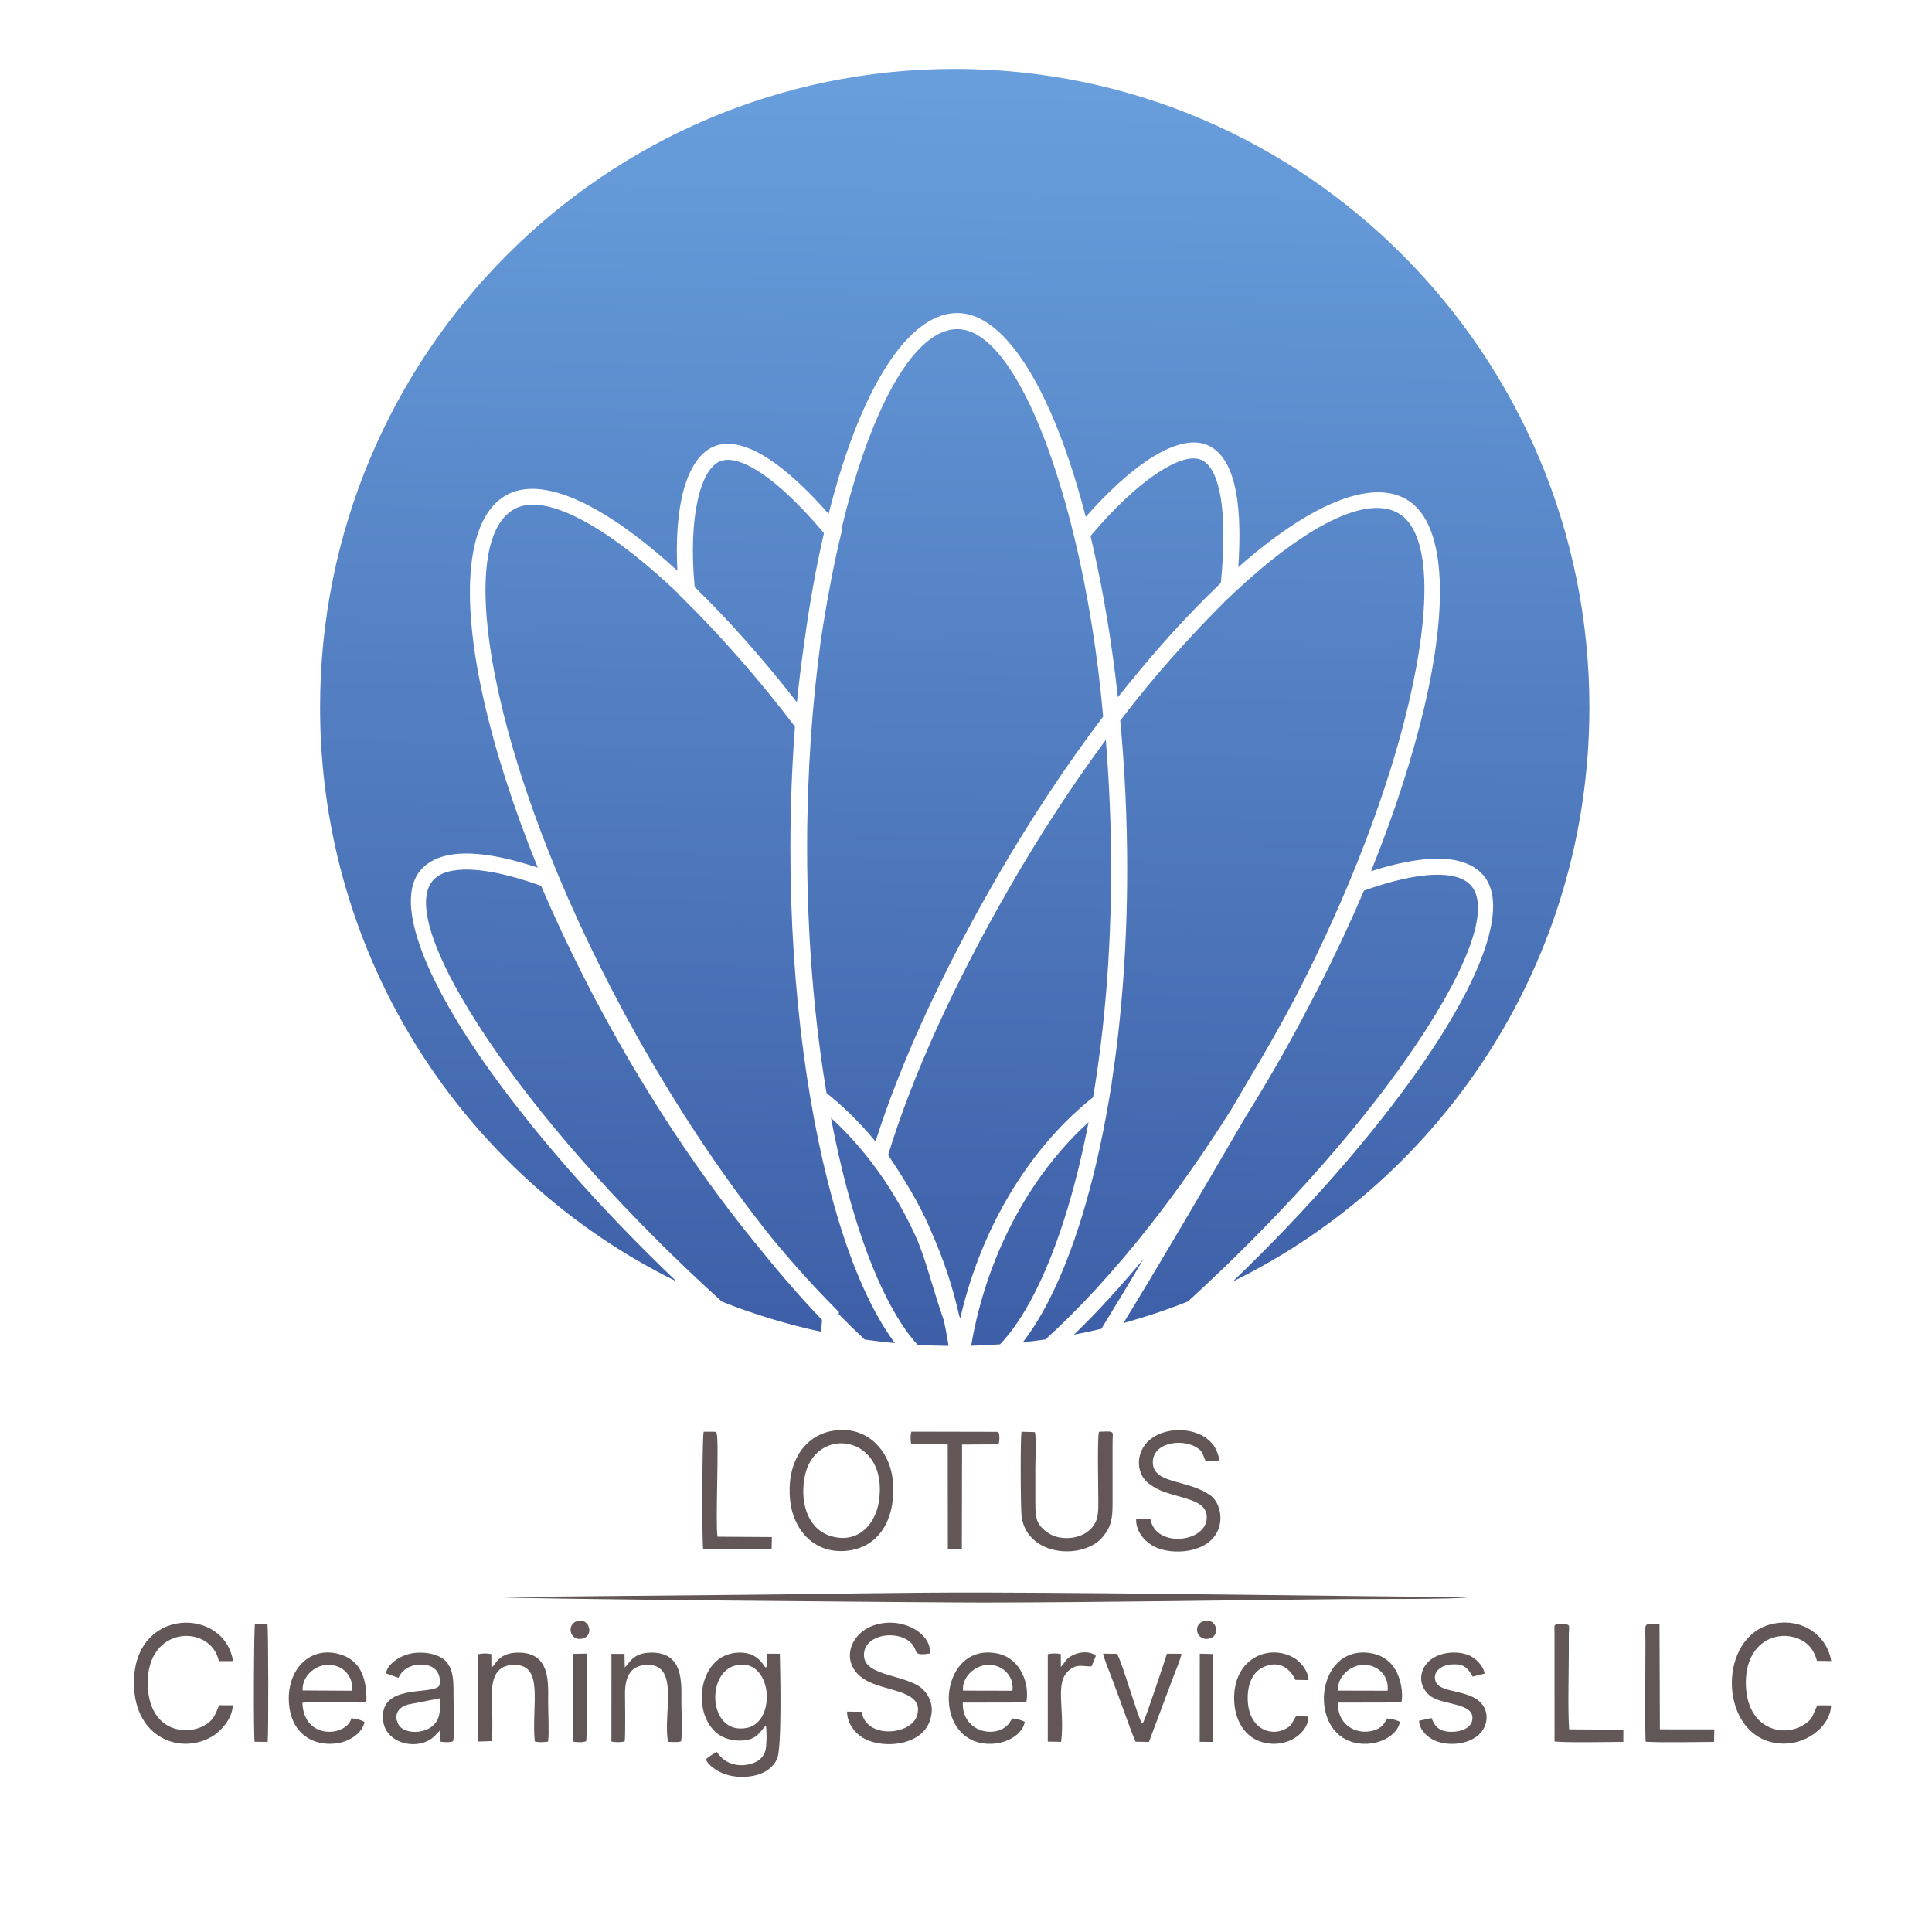 <?xml version="1.0" encoding="UTF-8"?>
<!DOCTYPE svg PUBLIC "-//W3C//DTD SVG 1.1//EN" "http://www.w3.org/Graphics/SVG/1.1/DTD/svg11.dtd">
<!-- Creator: CorelDRAW -->
<svg xmlns="http://www.w3.org/2000/svg" xml:space="preserve" width="254mm" height="254mm" version="1.1" style="shape-rendering:geometricPrecision; text-rendering:geometricPrecision; image-rendering:optimizeQuality; fill-rule:evenodd; clip-rule:evenodd"
viewBox="0 0 25399.98 25399.98"
 xmlns:xlink="http://www.w3.org/1999/xlink"
 xmlns:xodm="http://www.corel.com/coreldraw/odm/2003">
 <defs>
  <style type="text/css">
   <![CDATA[
    .fil2 {fill:#625657}
    .fil5 {fill:#625756}
    .fil3 {fill:#625757}
    .fil1 {fill:#635657}
    .fil4 {fill:#635757}
    .fil6 {fill:#635759}
    .fil7 {fill:#645657}
    .fil0 {fill:url(#id0)}
   ]]>
  </style>
  <linearGradient id="id0" gradientUnits="userSpaceOnUse" x1="12321.39" y1="1163.19" x2="11992.04" y2="18607.24">
   <stop offset="0" style="stop-opacity:1; stop-color:#689EDC"/>
   <stop offset="1" style="stop-opacity:1; stop-color:#3B5BA4"/>
  </linearGradient>
 </defs>
 <g id="Capa_x0020_1">
  <path class="fil0" d="M12551.82 905.92c4608.21,0 8343.91,3758.44 8343.91,8394.71 0,3317.54 -1912.96,6185.43 -4689.56,7548.42 1004.66,-964.52 1850.4,-1943.12 2449.28,-2797 830.64,-1184.32 1186.25,-2149.16 846.74,-2543.88 -135.13,-157.09 -357.96,-227.44 -651.35,-218.44 -231.08,7.09 -509.6,63.34 -825.75,164.8 311.98,-774.41 548.63,-1510.68 701.98,-2165.24 326.06,-1391.84 270.5,-2432.58 -238.34,-2725.31 -477.78,-274.86 -1286.77,79.5 -2209.12,892.83 26.69,-390.8 18.46,-722.63 -28.63,-980.52 -59.49,-325.82 -183.54,-542.85 -379.92,-625.72 -198.76,-83.87 -472.66,-6.99 -780.46,198.2 -251.15,167.43 -531.93,423.07 -816.15,746.59 -34.05,-131.28 -69.34,-258.84 -105.79,-382.39 -413.02,-1399.99 -987.27,-2297.47 -1581.36,-2297.47 -596.11,0 -1161.53,832.35 -1564.25,2172.25 -45,149.73 -88.11,306 -129.16,468.26 -275.93,-314.64 -536.44,-555.43 -768.75,-710.66 -289.32,-193.32 -543.57,-257.86 -741.97,-174.14 -199.55,84.2 -343.85,321.63 -420.03,672.39 -56.23,258.94 -77.36,585.04 -57.6,959.74 -189.06,-172.59 -373.1,-326.69 -550,-460.41 -707.41,-534.72 -1315.1,-748.64 -1700.15,-532.97 -519.92,291.21 -606.43,1293.49 -303.07,2659.03 148.68,669.29 389.8,1429.83 717.62,2238.39 -339.81,-113.66 -638.28,-176.96 -883.81,-185.24 -296.01,-9.98 -520.72,60.28 -656.63,218.29 -339.51,394.72 16.1,1359.56 846.74,2543.88 612.66,873.52 1483.65,1877.57 2518.84,2863.54 -2775.3,-1363.46 -4687.16,-4230.64 -4687.16,-7547.22 0,-4636.27 3735.7,-8394.71 8343.9,-8394.71zm3066.79 16204.13c-275.96,109.74 -559.3,204.77 -848.75,284.84 503.73,-821.44 1087.31,-1822.75 1475.67,-2489.14l132.41 -227.13c134.38,-214.34 267.39,-435.59 398.51,-663.38l0.52 -1c150.3,-261.27 293.6,-523.42 429.59,-784.96 45.35,-85.81 89.95,-171.61 133.78,-257.36 218.44,-427.34 416.21,-850.65 591.88,-1263.17 363.92,-129.21 677,-200.59 924.4,-208.18 228.25,-7 394.63,39.61 485.17,144.86 269.49,313.31 -85.84,1183.34 -859.14,2285.9 -676.98,965.24 -1675.01,2093.3 -2864.04,3178.72zm-1138.5 359.52c-118.99,28.3 -239.03,53.89 -359.92,77.02 298.04,-289.15 605.36,-622.88 915.29,-997.28 -190.85,320.67 -380.63,636 -555.37,920.26zm-735.26 139.95c-99.02,14.26 -198.51,26.98 -298.61,37.71 116.09,-148.77 227.81,-326.85 333.73,-531.82 327.14,-633.04 606.01,-1530.31 792.01,-2613.93l46.13 -268.77 -2.85 2.22c129.44,-843.25 203.85,-1790.33 203.85,-2807.27 0,-669.85 -32.3,-1326.31 -91.29,-1953.82 139.08,-181.72 278.24,-356.33 416.86,-523.28 87.44,-104.05 175.44,-205.85 263.2,-304.89 236.7,-267.1 473.25,-516.04 693.75,-736.24 48.47,-46.95 96.68,-92.78 144.56,-137.35 925.13,-861.02 1717.95,-1266.75 2137.54,-1025.36 418.93,241 441.77,1195.62 137.46,2494.61 -263.51,1124.8 -776.52,2494.54 -1497.37,3882.46 -178.64,337.95 -371.12,679.21 -576.82,1020.51 -48.04,79.72 -138.02,233.42 -256.19,436 -346.97,552.42 -703.1,1058.4 -1058.16,1511.95 -472.9,604.08 -943.58,1114.54 -1387.8,1517.27zm-597.45 64.28c-125.7,9.01 -252.12,15.42 -379.3,18.74 11.69,-69.98 24.88,-140.31 39.59,-210.94 41.1,-197.32 94.26,-396.58 159.94,-596.34 159.67,-485.56 378.74,-927.85 639.78,-1314.18 210.47,-311.5 448.15,-586.29 703.83,-817.73 -180.16,933.37 -430.62,1707.33 -718.97,2265.32 -142.17,275.11 -291.85,495.93 -444.87,655.13zm-676.73 20.49c-136.31,-1.39 -271.93,-5.66 -406.57,-13.61 -144.71,-157.22 -286.32,-375.52 -421.37,-646.39 -140.89,-282.59 -272.69,-620.2 -391.86,-1003.96 -21.18,-68.2 -41.54,-136.63 -61.27,-205.26 -10.69,-37.27 -21.27,-74.91 -31.73,-112.95l-17.45 -64.22c-10.58,-39.4 -21.03,-79.2 -31.35,-119.37l-1.51 -5.86c-10.25,-39.99 -20.37,-80.35 -30.36,-121.09 -16.32,-66.59 -32.02,-133.29 -47.35,-200.11 -9.28,-40.71 -18.44,-81.75 -27.46,-123.13 -27.69,-126.94 -53.49,-254.23 -77.74,-381.87 253.78,230.99 489.93,505.15 699.39,815.94 162.67,241.35 308.98,504.49 434.68,786.33 74.51,183.13 125.75,351.75 184.22,544.2 46.18,152.01 96.72,318.39 164.79,514.54 6.76,30.63 13.23,61.21 19.4,91.72 16.53,81.75 31.03,163.48 43.54,245.09zm-705.02 -36.33c-133.78,-12.58 -266.6,-28.4 -398.47,-47.26 -111.91,-104.43 -225.6,-215.81 -340.64,-333.81l2.87 -27.53 -35.36 -35.5c-279.29,-280.31 -565.5,-596.69 -853.51,-946.27l-1.34 -1.67c-601.03,-752.16 -1209.53,-1651.52 -1771.33,-2654.54 -913.12,-1630.25 -1529.27,-3225.67 -1809.67,-4487.87 -282.35,-1270.94 -230.03,-2188 200.55,-2429.17 303.81,-170.17 831.07,34.73 1469.45,517.27 223.6,169.02 459.12,371.65 702.15,604.01l0.63 6.29 27.57 26.92c243.53,237.88 507.77,517.61 773.85,822.12 241.48,276.35 485.68,574.73 718.65,882.55 -18.81,248.73 -33.52,506.2 -43.77,771.82 -10.69,277.38 -16.25,553.76 -16.25,827.8 0,1888.61 245.73,3603.06 623.51,4859.77 211.77,704.48 468.55,1268.51 751.11,1645.07zm-970.09 -149.54c-449.79,-96.78 -886.23,-229.87 -1305.88,-396.47 -1222.77,-1106.69 -2249.17,-2262.46 -2940.64,-3248.36 -773.3,-1102.56 -1128.63,-1972.59 -859.14,-2285.9 91.13,-105.95 259.1,-152.48 489.61,-144.71 249.85,8.42 566.35,81.54 934.34,213.26 174.32,407.86 370.87,827.46 588.35,1252.32 217.27,424.41 453.25,850.11 706.44,1270.21 382.67,634.94 780.36,1218.04 1179.7,1741.81 137.43,180.25 275.04,353.42 412.3,519.22 271.7,338.26 542.08,647.2 806.27,922.92 -4.74,52.99 -8.52,104.9 -11.35,155.7zm1828.08 -173.66c39.1,-171.46 86.7,-343.37 143.07,-514.82 166.18,-505.35 394.03,-965.44 665.42,-1367.1 274.39,-406.08 593.48,-753.05 938.67,-1027.41 149.48,-886.49 236.63,-1900.11 236.63,-2997.77 0,-580.92 -24.44,-1151.36 -69.62,-1700.99 -433.27,586.96 -862.76,1241.06 -1268.85,1946.92l0.31 0.18 -0.08 0.14 -0.41 0c-360.78,627.13 -682.9,1249.61 -955.93,1852.46 -262.01,578.49 -477.47,1135.97 -637.07,1658.92 304.79,452.94 465.91,757.07 577.12,1030.12 77.34,173.73 147.18,354.29 208.59,541.03 58.92,179.16 108.36,359.46 148.6,539.81l13.55 38.51zm-1757.39 -2965.36c228.19,182.44 444.72,396.33 644.19,637.78 158.63,-499.73 364.36,-1025.85 609.75,-1567.63 274.34,-605.74 599.81,-1234.34 965.75,-1870.46l-0.31 -0.18 0.08 -0.14 0.41 0c452.16,-785.95 933.29,-1508.81 1416.88,-2147.7 -37.04,-419.47 -87.34,-819.25 -147.88,-1196.99 -31.76,-198.18 -66.39,-390.96 -103.44,-577.95l-9.48 -47.46c-81.39,-403.11 -174.19,-780.64 -276.12,-1126.16 -385.67,-1307.28 -888.37,-2145.33 -1378.78,-2145.33 -493.36,0 -987,774.37 -1361.67,2020.93 -57.63,191.76 -112.14,394.42 -163.12,606.93l8.3 10.04 -12.46 51.61c-87.38,361.93 -169,775.92 -238.18,1213.14 -9.29,58.72 -18.36,117.91 -27.2,177.49 -115.87,839.58 -181.79,1766.42 -181.79,2740.95 0,1164.37 94.07,2260.59 255.07,3221.13zm3506.49 -7169.27l9.63 42.84c131.6,587.66 238.89,1235.97 314.18,1923.44 95.97,-121.74 194.14,-241.87 293.34,-359.61 328.95,-395.74 654.91,-749.15 969.46,-1053.57 30.85,-30.78 61.37,-60.98 91.52,-90.58 45.3,-471.25 44.92,-862.44 -7.43,-1149.16 -46.18,-252.96 -129.56,-416.01 -254.24,-468.62 -127.99,-54.01 -333.06,14.61 -581.18,180.02 -264.61,176.41 -566.37,459.29 -870.84,821.9 12.02,50.61 23.88,101.72 35.56,153.34zm-3795.04 1220.72c68.31,-503.58 154.4,-976.85 254.93,-1411.66 -300.9,-357.89 -581.54,-625.94 -824.91,-788.56 -228.09,-152.41 -414.69,-209.13 -542.69,-155.12 -132.3,55.82 -233.94,240.68 -295.19,522.73 -63.42,292 -78.92,678.36 -37.08,1129.08 434.61,421.66 890.58,933.75 1343.98,1515.28 27.8,-272.06 61.93,-544.69 100.96,-811.75z"/>
  <g id="_2099845286928">
   <path class="fil1" d="M6577.86 20997.33c60.39,24.9 5788.73,72.11 6356.47,71.2 1581.02,-2.53 3192.16,-30.1 4777.94,-45.34 207.71,-2 1505.64,5.1 1587.76,-25.36 -2113.48,-16.42 -4236.46,-54.84 -6354.67,-60.9 -1054.29,-3.01 -2115.88,20.86 -3170.63,29.68 -1068.93,8.95 -2130.11,21.25 -3196.87,30.72z"/>
   <path class="fil2" d="M9666.52 21896.79c484.7,-124.51 555.71,738.66 154.59,819.53 -502.6,101.32 -547.86,-718.52 -154.59,-819.53zm402.74 787.74c12.54,66.36 11.29,256.01 -4.45,321.72 -20.73,86.64 -79.2,141.84 -157.99,171.31 -173.68,64.95 -373.14,25.18 -481.14,-143.64 -36.13,13.87 -136.75,78.74 -141.27,96.79 -7.86,31.35 152.84,226.07 457.28,229.66 234.37,2.79 402.72,-81.57 474.43,-237.02 64.88,-140.59 42.45,-1153.46 36.16,-1382l-171.86 0.31c-1.04,56.29 11.24,135.68 -8.46,181.43 -2.47,-1.12 -5.85,-6.4 -6.76,-4.47 -8.56,17.97 -57.77,-126.52 -211.68,-173.94 -112.4,-34.65 -240.43,-18.11 -337.32,28.79 -375.27,181.67 -391.79,872.88 -14.91,1060.89 95.26,47.53 236.24,65.34 349.31,33.71 116.82,-32.69 153.94,-117.13 218.66,-183.54z"/>
   <path class="fil2" d="M11552.35 19753.16c-49.27,294.56 -279.99,548.75 -632.66,440.62 -279.86,-85.82 -402.27,-401.13 -345.52,-752.68 117.19,-726.12 1129.12,-590.39 978.18,312.06zm-612.01 -941.1c-390.56,71.3 -600.48,444.98 -552.93,909.29 41.33,403.7 336.31,736.26 796.09,659.56 396.52,-66.15 596.66,-439.42 554.73,-909.82 -35.98,-403.57 -345.96,-741.57 -797.89,-659.03z"/>
   <path class="fil2" d="M13429.96 18822.96c-16.81,83.7 -13.04,1029.23 2.6,1125.42 85.11,523.96 818.27,556.78 1065.41,256.66 108.13,-131.31 128.76,-227.01 128.94,-440.85 0.16,-187.15 -0.18,-374.36 -0.18,-561.51 0,-95.62 -0.44,-191.16 1.07,-286.78 1.43,-91.67 33.03,-105.17 -179.48,-92.11 -23.75,62.04 -8.82,769.09 -8.74,896.36 0.13,156.57 3.35,262.7 -84.1,363.93 -64.15,74.27 -175.84,134.49 -320.1,137.16 -155.29,2.89 -248.44,-50.2 -329.73,-127.35 -95.15,-90.29 -94.08,-200 -93.85,-351.7 0.24,-150.48 -0.02,-300.96 -0.02,-451.44 0,-109.12 12.98,-372.02 -5.31,-462.44l-176.51 -5.35z"/>
   <path class="fil2" d="M15125.82 19973.04l-189.18 -2.5c-5.03,177.12 128.94,305.67 237.17,361.62 233.95,120.95 720.73,91.77 843.82,-226.02 66.64,-172.04 2.86,-366.37 -98.79,-441.89 -291.62,-216.57 -749.89,-148.7 -762.38,-428.51 -12.02,-269.12 375.35,-327.83 572.86,-207.81 90.86,55.17 77.1,92.31 123.03,183.38 182.16,-6.37 200.37,29.76 153.99,-107.97 -130.5,-387.6 -818.38,-400.4 -992.42,-44.87 -86,175.65 -25.63,358.91 86.8,443.99 141.42,107.01 247.19,124.81 435.38,180.91 156.75,46.75 347.62,97.11 328.06,289.88 -31.76,312.82 -674.59,372.41 -738.34,-0.21z"/>
   <path class="fil2" d="M11327.84 22505.18l-191.76 -2.16c1.67,175.12 129.23,306.32 239.57,361.41 249.82,124.75 724.74,85.22 843.46,-226.25 69.27,-181.77 16.7,-331.78 -93.72,-435.31 -195.43,-183.14 -745.03,-161.69 -765.89,-424.12 -26.46,-332.53 566.17,-371.97 671.18,-97.78l11.94 32.26c1.12,2.29 2.99,5.38 4.05,7.41 23.05,42.9 128.95,24.35 176.26,18.13 36.63,-248.8 -352.72,-499.16 -734.39,-370.72 -320.02,107.72 -451.51,497.06 -128.06,707.99 259.11,169 796.25,134.59 696.68,476.33 -76.11,261.16 -672.82,314.82 -729.32,-47.19z"/>
   <path class="fil2" d="M3060.02 22419.14l-178.93 -0.5c-54.29,132.9 -78.45,200.76 -193.95,265.71 -110,61.86 -252.99,82.75 -387.78,42.19 -229.61,-69.11 -351.86,-286.26 -357.22,-584.14 -14.1,-783.01 833.34,-790.37 935.33,-303.38l186.14 -0.68c-111.3,-715.06 -1309.46,-717.66 -1302.82,293.11 4.78,732.54 635.1,950.34 1047.98,685.59 97.5,-62.53 249.17,-226.25 251.25,-397.9z"/>
   <path class="fil2" d="M24072.65 22421.01l-179.59 -0.78c-71.27,145.14 -59.72,187.75 -197.64,266.88 -273.98,157.19 -730.98,32.28 -742.37,-544.71 -11.16,-563.37 427.61,-738.58 732.18,-578.32 103.55,54.49 167.25,139.94 202.81,271.04l186.82 2.99c-53.01,-334.22 -381.54,-579.28 -779.7,-486.89 -704.77,163.56 -701.07,1396.08 5.02,1555.61 398.7,90.11 767.65,-199.72 772.47,-485.82z"/>
   <path class="fil3" d="M12661.33 22226.6c-19.79,-176.18 157.66,-334.93 327.8,-338.96 188.64,-4.5 345.54,143.69 321.3,340.47l-649.1 -1.51zm811.73 411.24c-30.93,-20.68 -121.09,-44.63 -164.42,-44.66 -29.11,36.57 -26.2,48.82 -59.86,83.94 -174.25,181.74 -601.86,92.24 -591.32,-293l834.98 -1.76c47.05,-236.3 -68.81,-582.85 -385.19,-644.91 -681.71,-133.76 -842.75,883.8 -340.07,1133.8 273.12,135.83 657.13,7.88 705.88,-233.41z"/>
   <path class="fil3" d="M17593.35 22226.57c-19.67,-176.15 157.66,-334.9 327.85,-338.93 188.64,-4.5 345.57,143.69 321.32,340.47l-649.17 -1.54zm811.8 411.27c-30.95,-20.7 -121.09,-44.63 -164.42,-44.66 -40.81,51.3 -54.65,109.09 -150.95,146.99 -214.26,84.31 -508.61,-31.76 -500.31,-356.02l835.06 -1.79c28.64,-143.59 -17.14,-326.79 -79.86,-431.83 -57.04,-95.54 -152.14,-183.04 -305.35,-213.08 -681.43,-133.71 -843.09,883.64 -340.05,1133.8 273.23,135.88 656.74,7.98 705.88,-233.41z"/>
   <path class="fil2" d="M3978.99 22224.41c-11.83,-175.68 152.98,-332.01 323.82,-336.49 200.92,-5.25 341.15,138.7 329.81,340.32l-653.63 -3.83zm812.53 413.43c-40.45,-23.8 -113.51,-44.66 -172.27,-46.87 -59.83,238.66 -625.25,293.07 -643.69,-204.76 130.92,-18.42 579.23,-4.43 769.12,-2.87 77.87,0.63 75.33,4.37 73.17,-74.99 -7.13,-262.54 -88,-496.43 -376.42,-566.85 -362.66,-88.51 -639.16,188.85 -644.83,576.74 -1.38,94.26 12.72,185.85 41.38,267.27 90.42,256.86 335.79,374.18 602.31,332.06 154.87,-24.45 326.03,-132.11 351.23,-279.73z"/>
   <path class="fil3" d="M5782.62 22327.83c8.98,196.89 -3.64,302.5 -126.44,386.12 -98.9,67.32 -287.69,78.66 -382.89,-0.36 -70.31,-58.4 -122.81,-242.2 89.58,-304.1l419.75 -81.66zm-707.99 -327.82l164.48 58.78c45.78,-105.45 162.78,-187.15 330.63,-173.21 244.54,20.34 221.68,251.12 201.46,281.76 -106.54,120.57 -789.32,-36.23 -734.23,452.81 37.07,329.16 510.74,410.52 701.51,176.81l45.16 -45.32 -0.16 143.12c49.42,13.09 136.69,14 172.98,-2.52 22.71,-68.73 5.96,-464.31 5.93,-573.69 -0.08,-193.61 6.89,-361.51 -101.52,-478.88 -86.83,-93.98 -285.4,-133.33 -453.28,-101.76 -139.14,26.2 -313.08,131.52 -332.96,262.1z"/>
   <path class="fil3" d="M8213.53 21920.65l-2.76 -176.81 -172.12 -0.65 -0.29 1153.55c53.87,9.1 130.12,11.39 173.58,-3.31 12.9,-27.2 5.23,-599.1 5.18,-630.08 -0.21,-207.6 64.3,-360.13 269.27,-374.44 465.87,-32.54 222.79,652.77 296.93,1011.37 53.55,1.04 126.15,8.53 168.86,-6.04 22.45,-74.52 5.83,-411.48 5.83,-520.65 0.03,-248.23 33.4,-655.39 -405.47,-646.78 -249.58,4.91 -283.22,158.38 -339.01,193.84z"/>
   <path class="fil2" d="M6461.01 21924.11l-1.72 -178.29c-50.25,-10.12 -121.29,-11.83 -170.45,2.73l0.15 1147.62 173.16 -5.86c21.13,-65.18 4.97,-516.25 4.95,-626.83 -0.08,-209.71 66.38,-368.82 279.94,-375.17 416.89,-12.38 236.86,526.3 283.19,1005.98 52.62,15.61 120.07,9.29 175.24,3.38 15.55,-133.96 0.91,-377.43 0.93,-524.08 0.06,-245.76 36.86,-655.26 -404.22,-646.76 -258.32,4.97 -286.26,170.04 -341.17,197.28z"/>
   <path class="fil2" d="M18819.86 22587.38l-162.76 34.99c-0.03,118.9 110.21,214.41 192.41,254.42 188.95,91.95 522.58,63.21 648.26,-138.02 71.51,-114.51 57.18,-255.25 -22.11,-344.89 -167.3,-189.16 -547.08,-128.4 -602.06,-290.06 -46.12,-135.65 90.33,-213.53 206.63,-221.44 180.71,-12.27 217.07,54.81 281.19,159.77l156.88 -38.84c-15.77,-106.65 -120.2,-203.85 -204.79,-240.24 -185.44,-79.83 -516.21,-38.73 -608.31,193.71 -56.01,141.37 9.05,264.43 85.52,329.46 164.24,139.66 592.29,91.15 566.23,318.54 -13.37,116.43 -150.69,165.91 -279.63,163.02 -159.79,-3.57 -209.27,-65.99 -257.46,-180.42z"/>
   <path class="fil4" d="M11981.54 18987.74l478.18 1.77 1.56 1376.31 184.13 3.48 2.89 -1378.02 478.85 -2.29c15.66,-46.98 16.49,-120.33 -1.79,-164.53l-1143.12 -2.47c-15.27,46.69 -14.07,119.55 -0.7,165.75z"/>
   <path class="fil2" d="M17199.56 22567.04l-161.25 -3.98 -30.72 52.67c-30.7,62.46 -48.41,84.15 -114.27,117.16 -205.7,103.06 -486.45,-19.43 -489.83,-403.29 -1.77,-201.59 74.84,-355.34 211.45,-414.96 212.23,-92.6 348.79,28.14 415.64,170.71l172.31 3.05c-4.77,-131.36 -112.97,-247.09 -190.49,-292.14 -320.78,-186.4 -782.88,-6.09 -787.3,522.18 -2.49,297.48 144.42,528.04 380.24,588.7 343.77,88.39 609.98,-155.24 594.22,-340.1z"/>
   <path class="fil1" d="M9245.47 20367.82l899.2 0.6 3.04 -160.86 -714.57 -4.5c-30.95,-191.78 26.38,-1315.39 -15.16,-1369.54 -12.46,-9.78 -4.63,-6.66 -29.6,-10.41l-137.16 0.16c-19.23,44.24 -25.83,1451.59 -5.75,1544.55z"/>
   <path class="fil3" d="M21635.42 22898.19c202.53,13.37 675.06,4.17 898.66,2.37l4.26 -164.29 -715.66 -0.7 -5.28 -1379.25c-225.63,-11.86 -184.84,-32.25 -184.92,235.56 -0.08,182.48 -7.96,1216.18 2.94,1306.31z"/>
   <path class="fil4" d="M20436.96 21470.77l0.57 1424.04c125.22,17.25 711.47,7.73 904.11,5.41l0.92 -159.45 -713.33 -5.12c-18.41,-261.84 -4.18,-757.65 -4.18,-1022.66l0.07 -220.21c0.08,-121.94 31.76,-139.09 -83,-139.16 -125.58,-0.06 -104.98,-4.56 -105.16,117.15z"/>
   <path class="fil5" d="M14930.03 22898.35l175.32 2.29 323.09 -862.13c29.89,-81.97 90.75,-216.19 104.36,-296.41l-191.27 -0.44c-4.31,17.74 -268.18,817.06 -307.71,893.11l-8.61 14.26c-1.18,1.84 -3.96,5.17 -4.97,6.63 -1.02,1.46 -3.28,4.45 -5.18,6.45 -56.91,-82.98 -264.62,-821.14 -330.27,-919.2l-182.99 -2.19c20.47,85.84 72.91,209.27 104.54,292.95 36.7,97.07 70,191.31 107.24,289.09 41.91,110.08 180.63,508.95 216.45,575.59z"/>
   <path class="fil6" d="M3347.43 22899.16l171.05 1.35c13.27,-81.47 10.43,-1493.02 -2.44,-1544.76l-164.5 -1.15c-13.71,38.14 -20.16,1457.6 -4.11,1544.56z"/>
   <path class="fil1" d="M13946.94 21913.7l-0.99 -168.4c-50.38,-9.31 -122.23,-11.86 -170.66,3.49l-0.13 1147.74 175.6 3.46c52.73,-443.24 -95.75,-786.31 114.01,-948.36 105.9,-81.84 167.52,-39.83 286,-43.83l56.06 -138.31c-83.99,-77.85 -277.73,-54.83 -379.88,45.18 -24.4,23.88 -54.62,80.8 -80.01,99.03z"/>
   <path class="fil3" d="M7531.89 22896.56c51.94,9.41 134.87,13.08 173.16,-4.76 17.14,-16.34 6.16,-1044.64 6.37,-1151.6l-179.9 3.1 0.37 1153.26z"/>
   <polygon class="fil3" points="15772.78,22899.6 15948.1,22901.11 15950.08,21745.4 15773.67,21741.01 "/>
   <path class="fil1" d="M15836.67 21310.12c-164.55,37.43 -110.03,266.62 55.2,234.08 162.2,-31.94 106.33,-270.83 -55.2,-234.08z"/>
   <path class="fil7" d="M7592.91 21311.19c-152.11,40.29 -103.16,270.83 63.65,232.1 158.42,-36.78 93.93,-273.82 -63.65,-232.1z"/>
  </g>
 </g>
</svg>
